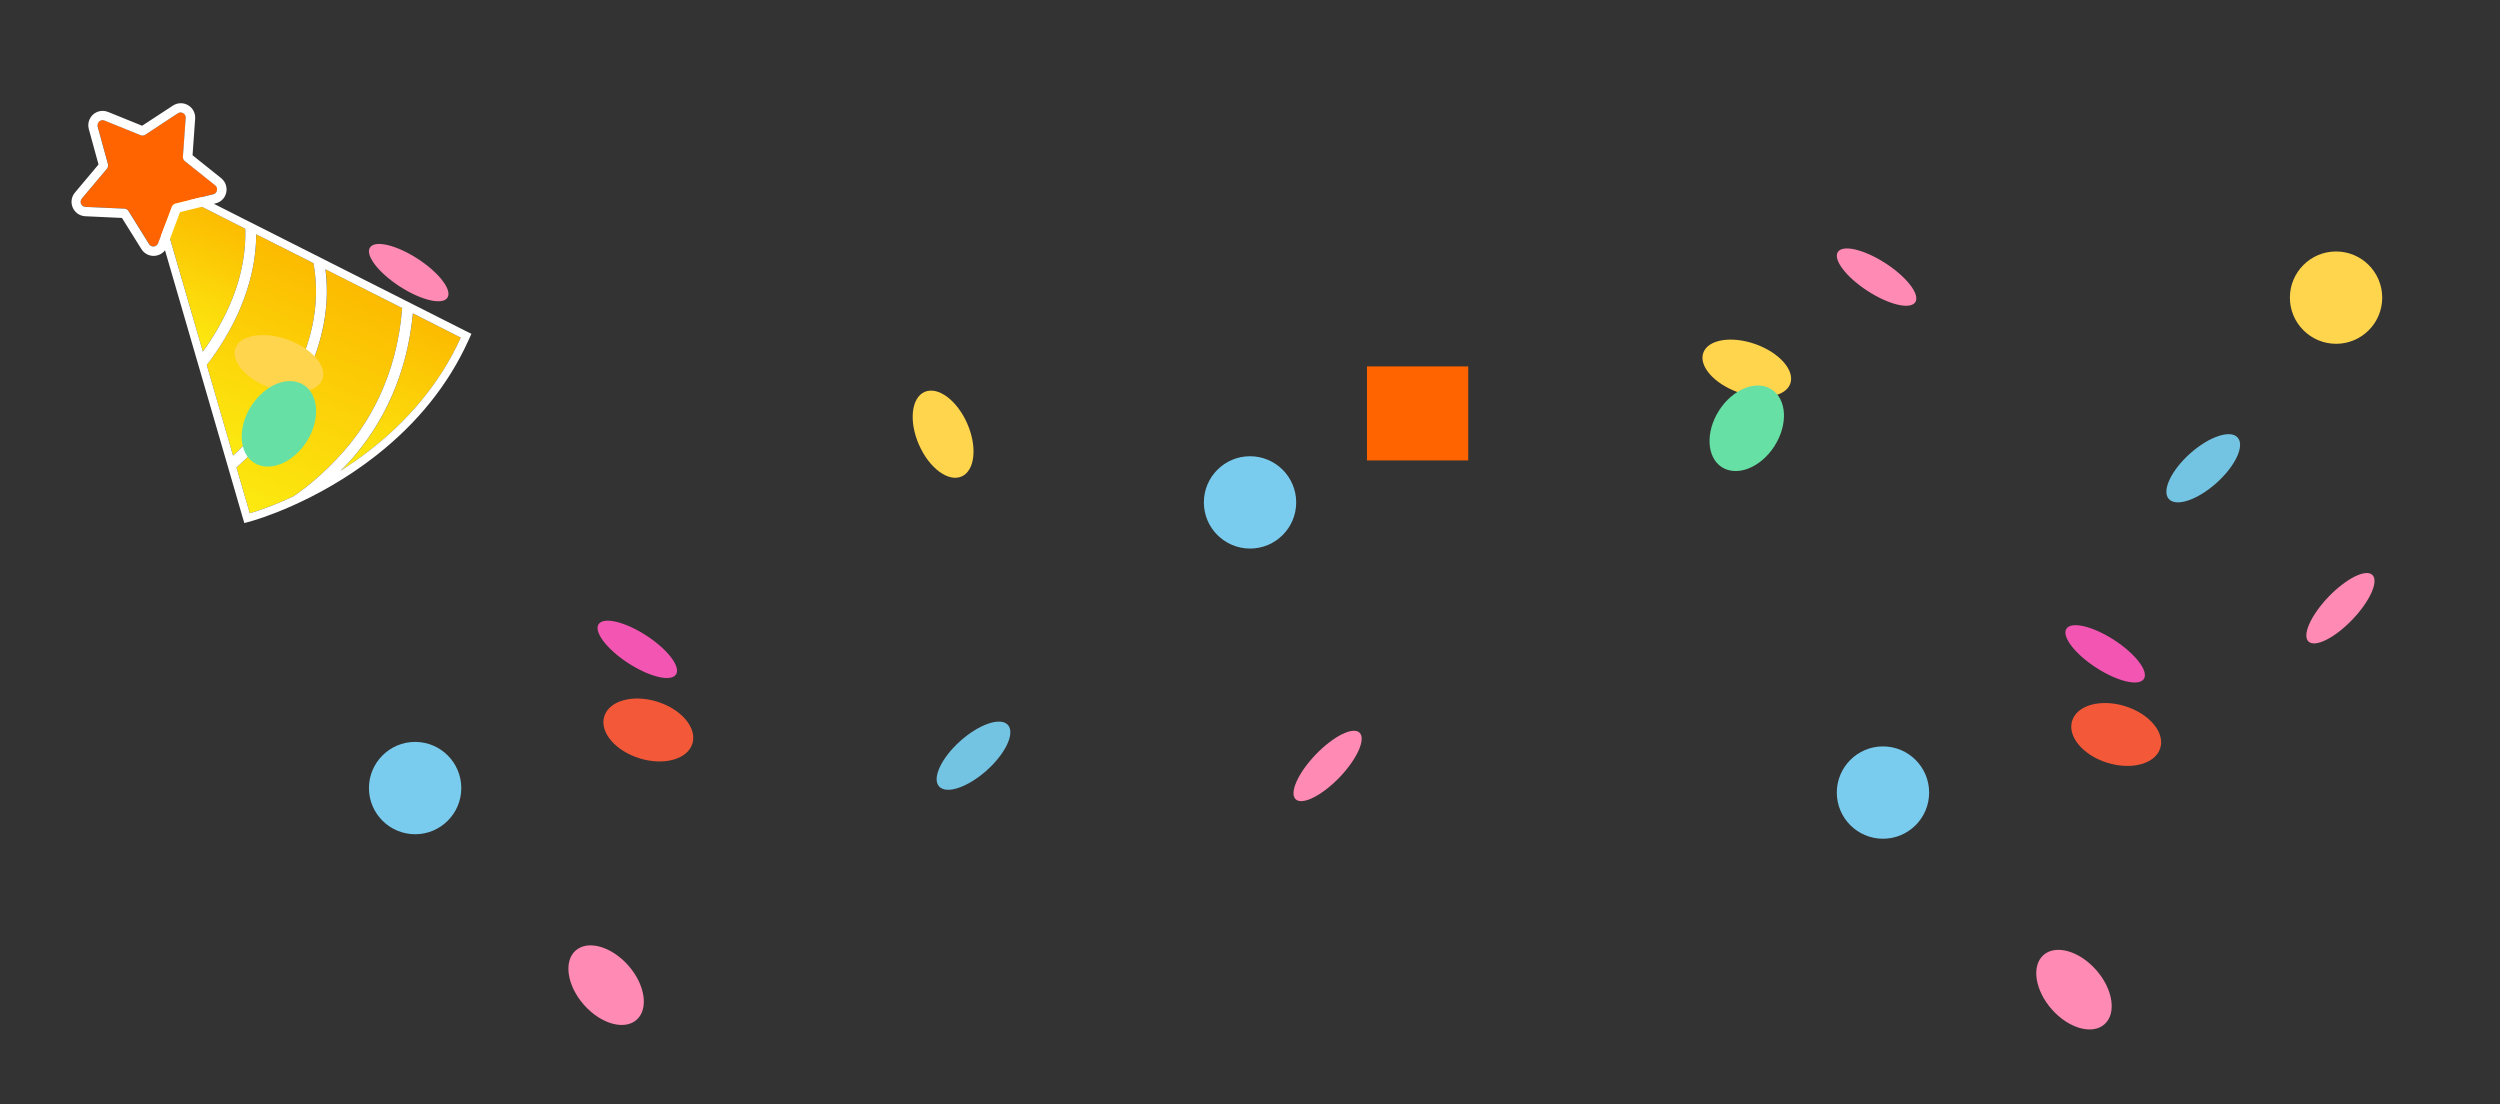 <?xml version="1.0" encoding="utf-8"?>
<!-- Generator: Adobe Illustrator 26.0.3, SVG Export Plug-In . SVG Version: 6.00 Build 0)  -->
<svg version="1.1" id="Warstwa_1" xmlns="http://www.w3.org/2000/svg" xmlns:xlink="http://www.w3.org/1999/xlink" x="0px" y="0px"
	 viewBox="0 0 411.57 181.79" style="enable-background:new 0 0 411.57 181.79;" xml:space="preserve">
<rect x="0" y="0" width="411.57" height="181.79" fill="#333333" stroke="none"/>
<style type="text/css">
	.st0{fill:#FF6400;}
	.st1{fill:url(#SVGID_1_);}
	.st2{fill:url(#SVGID_00000129167463079181706750000012063514316816073147_);}
	.st3{fill:url(#SVGID_00000160167945469162530850000018322841380088336007_);}
	.st4{fill:url(#SVGID_00000157275761040040017440000009110873240411933608_);}
	.st5{fill:#FFFFFF;}
	.st6{fill:#7ACCEF;}
	.st7{fill:#73C4E3;}
	.st8{fill:#FFD54D;}
	.st9{fill:#F35939;}
	.st10{fill:#FF8AB3;}
	.st11{fill:#F356B2;}
	.st12{fill:#66E0A4;}
	.st13{fill:none;stroke:#414042;stroke-linecap:round;stroke-linejoin:round;stroke-miterlimit:10;}
</style>
<rect x="225.04" y="60.32" class="st0" width="16.67" height="15.48"/>
<g>
	<g>
		
			<linearGradient id="SVGID_1_" gradientUnits="userSpaceOnUse" x1="-332.012" y1="-552.937" x2="-303.525" y2="-552.937" gradientTransform="matrix(0.397 -0.918 -0.918 -0.397 -315.181 -444.936)">
			<stop  offset="0" style="stop-color:#FCEA10"/>
			<stop  offset="1" style="stop-color:#FCBA00"/>
		</linearGradient>
		<path class="st1" d="M67.98,51.6l7.89,3.98c-3.62,7.97-9.14,13.95-14.73,18.34c-1.7,1.34-3.4,2.51-5.05,3.57
			c0.6-0.59,1.21-1.24,1.83-1.93c2.24-2.55,4.73-6.05,6.69-10.59C66.22,61.23,67.49,56.79,67.98,51.6z"/>
		
			<linearGradient id="SVGID_00000086661989712666957830000009685275792696578176_" gradientUnits="userSpaceOnUse" x1="-344.374" y1="-540.748" x2="-302.568" y2="-540.748" gradientTransform="matrix(0.397 -0.918 -0.918 -0.397 -315.181 -444.936)">
			<stop  offset="0" style="stop-color:#FCEA10"/>
			<stop  offset="1" style="stop-color:#FCBA00"/>
		</linearGradient>
		<path style="fill:url(#SVGID_00000086661989712666957830000009685275792696578176_);" d="M53.59,44.33l12.62,6.38
			c-0.88,11.37-5.65,19.06-9.62,23.58c-3.57,4.07-7.01,6.57-8.35,7.46c0,0,0,0-0.01,0c0,0,0,0-0.01,0
			c-0.42,0.19-0.83,0.38-1.22,0.55c-0.16,0.07-0.32,0.14-0.48,0.21c-0.16,0.07-0.31,0.13-0.46,0.2c-0.02,0.01-0.04,0.01-0.05,0.02
			c-0.3,0.13-0.59,0.25-0.88,0.36c-0.1,0.04-0.19,0.08-0.29,0.12c-0.25,0.09-0.49,0.19-0.71,0.27c-0.1,0.04-0.19,0.07-0.28,0.1
			c-0.55,0.21-1.03,0.38-1.43,0.51c-0.11,0.04-0.21,0.07-0.3,0.1c-0.07,0.02-0.13,0.04-0.19,0.06c-0.06,0.02-0.12,0.04-0.17,0.05
			c-0.16,0.05-0.29,0.1-0.4,0.12c-0.07,0.02-0.12,0.04-0.16,0.05c-0.02,0.01-0.04,0.01-0.05,0.01c-0.01,0-0.02,0-0.02,0.01
			c0,0-0.01,0-0.01,0l-2.19-7.54c1.25-1.08,5.71-5.16,9.45-11.28c1.04-1.7,1.94-3.42,2.68-5.14C53.43,55.1,54.27,49.63,53.59,44.33z
			"/>
		
			<linearGradient id="SVGID_00000032618733433943043780000006810126160987466165_" gradientUnits="userSpaceOnUse" x1="-336.766" y1="-527.531" x2="-301.811" y2="-527.531" gradientTransform="matrix(0.397 -0.918 -0.918 -0.397 -315.181 -444.936)">
			<stop  offset="0" style="stop-color:#FCEA10"/>
			<stop  offset="1" style="stop-color:#FCBA00"/>
		</linearGradient>
		<path style="fill:url(#SVGID_00000032618733433943043780000006810126160987466165_);" d="M42.19,38.57l9.42,4.76
			c1.26,6.94-0.33,14.1-4.75,21.35c-3.1,5.08-6.8,8.78-8.49,10.33l-4.33-14.91c0.99-1.29,2-2.74,2.95-4.34
			c0.95-1.58,1.77-3.16,2.46-4.76C41.25,46.86,42.16,42.69,42.19,38.57z"/>
		
			<linearGradient id="SVGID_00000087407658162642938710000013407025735881754251_" gradientUnits="userSpaceOnUse" x1="-323.031" y1="-510.868" x2="-300.689" y2="-510.868" gradientTransform="matrix(0.397 -0.918 -0.918 -0.397 -315.181 -444.936)">
			<stop  offset="0" style="stop-color:#FCEA10"/>
			<stop  offset="1" style="stop-color:#FCBA00"/>
		</linearGradient>
		<path style="fill:url(#SVGID_00000087407658162642938710000013407025735881754251_);" d="M25.31,30.04l15.07,7.62
			c0.17,5.63-1.47,11.36-4.92,17.11c-0.67,1.11-1.36,2.15-2.06,3.12L25.31,30.04z"/>
	</g>
	<path class="st5" d="M24.03,30.41l8.37,28.81l0.63,2.15l6.82,23.48l0.37,1.26l1.27-0.35c0.42-0.12,10.47-2.94,20.47-10.8
		c6.77-5.32,11.86-11.66,15.12-18.84l0.53-1.16l-1.14-0.57l-8.38-4.23l-1.78-0.9l-12.97-6.55l-2.08-1.05l-9.09-4.59l-1.87-0.94
		l-14.38-7.27l-2.74-1.38L24.03,30.41z M75.86,55.58c-3.62,7.97-9.14,13.95-14.73,18.34c-1.7,1.34-3.4,2.51-5.05,3.57
		c0.6-0.59,1.21-1.24,1.83-1.93c2.24-2.55,4.73-6.05,6.69-10.59c1.62-3.74,2.88-8.18,3.37-13.38L75.86,55.58z M66.21,50.71
		c-0.88,11.37-5.65,19.06-9.62,23.58c-3.57,4.07-7.01,6.57-8.35,7.46c0,0,0,0-0.01,0c0,0,0,0-0.01,0c-0.42,0.19-0.83,0.38-1.22,0.55
		c-0.16,0.07-0.32,0.14-0.48,0.21c-0.16,0.07-0.31,0.13-0.46,0.2c-0.02,0.01-0.04,0.01-0.05,0.02c-0.3,0.13-0.59,0.25-0.88,0.36
		c-0.1,0.04-0.19,0.08-0.29,0.12c-0.25,0.09-0.49,0.19-0.71,0.27c-0.1,0.04-0.19,0.07-0.28,0.1c-0.55,0.21-1.03,0.38-1.43,0.51
		c-0.11,0.04-0.21,0.07-0.3,0.1c-0.07,0.02-0.13,0.04-0.19,0.06c-0.06,0.02-0.12,0.04-0.17,0.05c-0.16,0.05-0.29,0.1-0.4,0.12
		c-0.07,0.02-0.12,0.04-0.16,0.05c-0.02,0.01-0.04,0.01-0.05,0.01c-0.01,0-0.02,0-0.02,0.01s-0.01,0-0.01,0l-2.19-7.54
		c1.25-1.08,5.71-5.16,9.45-11.28c1.04-1.7,1.94-3.42,2.68-5.14c2.35-5.44,3.2-10.9,2.51-16.2L66.21,50.71z M51.61,43.33
		c1.26,6.94-0.33,14.1-4.75,21.35c-3.1,5.08-6.8,8.78-8.49,10.33l-4.33-14.91c0.99-1.29,2-2.74,2.95-4.34
		c0.95-1.58,1.77-3.16,2.46-4.76c1.79-4.14,2.71-8.31,2.73-12.43L51.61,43.33z M40.38,37.66c0.17,5.63-1.47,11.36-4.92,17.11
		c-0.67,1.11-1.36,2.15-2.06,3.12l-8.1-27.85L40.38,37.66z"/>
	<path class="st0" d="M17.22,19.84l5.94,2.41c0.25,0.1,0.54,0.07,0.77-0.08l5.36-3.53c0.58-0.38,1.34,0.07,1.29,0.76l-0.46,6.4
		c-0.02,0.27,0.1,0.54,0.31,0.71l5.01,4c0.54,0.43,0.35,1.3-0.32,1.46l-6.23,1.54c-0.27,0.07-0.48,0.26-0.58,0.52l-2.26,6
		c-0.24,0.65-1.12,0.73-1.49,0.15l-3.39-5.45c-0.14-0.23-0.4-0.38-0.67-0.39l-6.41-0.29c-0.69-0.03-1.05-0.84-0.6-1.37l4.13-4.91
		c0.18-0.21,0.24-0.49,0.17-0.76l-1.7-6.19C15.91,20.17,16.58,19.58,17.22,19.84z"/>
	<path class="st5" d="M16.13,20.29c0.17-0.39,0.63-0.63,1.08-0.44l5.94,2.41c0.25,0.1,0.54,0.07,0.77-0.08l5.36-3.53
		c0.58-0.38,1.34,0.07,1.29,0.76l-0.46,6.4c-0.02,0.27,0.1,0.54,0.31,0.71l5.01,4c0.32,0.26,0.38,0.66,0.24,0.99
		c-0.1,0.22-0.29,0.41-0.56,0.47l-6.23,1.54c-0.25,0.06-0.46,0.24-0.57,0.48c-0.01,0.01-0.01,0.03-0.02,0.04l-2.26,6
		c-0.01,0.01-0.01,0.03-0.02,0.04c-0.26,0.61-1.11,0.68-1.47,0.11l-3.39-5.45c-0.14-0.23-0.4-0.38-0.67-0.39l-6.41-0.29
		c-0.6-0.03-0.95-0.65-0.73-1.16c0.03-0.07,0.07-0.14,0.13-0.21l4.13-4.91c0.05-0.06,0.1-0.13,0.13-0.21
		c0.07-0.17,0.09-0.37,0.04-0.55l-1.7-6.19C16.04,20.64,16.06,20.45,16.13,20.29 M14.73,19.68L14.73,19.68
		c-0.22,0.5-0.25,1.04-0.11,1.57l1.6,5.83l-3.89,4.63c-0.15,0.18-0.27,0.38-0.36,0.59c-0.31,0.71-0.24,1.53,0.17,2.19
		c0.41,0.66,1.12,1.07,1.9,1.11l6.04,0.28l3.2,5.13c0.47,0.75,1.3,1.18,2.19,1.11c0.88-0.07,1.65-0.61,2-1.42
		c0.02-0.04,0.03-0.07,0.04-0.11l2.13-5.66l5.87-1.45c0.72-0.18,1.31-0.67,1.6-1.35c0.42-0.98,0.14-2.13-0.69-2.79l-4.72-3.78
		l0.43-6.03c0.06-0.91-0.38-1.75-1.17-2.21c-0.78-0.46-1.74-0.43-2.5,0.07L23.4,20.7l-5.6-2.27C16.59,17.94,15.24,18.49,14.73,19.68
		L14.73,19.68z"/>
</g>
<path class="st6" d="M60.74,129.74c0-4.19,3.4-7.6,7.6-7.6c4.19,0,7.6,3.4,7.6,7.6c0,4.19-3.4,7.6-7.6,7.6
	C64.14,137.33,60.74,133.93,60.74,129.74z"/>
<path class="st7" d="M154.6,129.47c-1.2-1.34,0.37-4.69,3.5-7.49c3.13-2.79,6.64-3.97,7.83-2.63c1.2,1.34-0.37,4.69-3.5,7.49
	C159.3,129.63,155.8,130.81,154.6,129.47z"/>
<path class="st8" d="M44.51,63.85c-3.95-1.4-6.53-4.32-5.75-6.51c0.78-2.19,4.61-2.83,8.57-1.43c3.95,1.4,6.53,4.32,5.75,6.51
	C52.29,64.61,48.46,65.25,44.51,63.85z"/>
<path class="st9" d="M105.29,124.84c-4.01-1.24-6.61-4.33-5.81-6.91c0.8-2.58,4.69-3.66,8.7-2.42c4.01,1.24,6.61,4.34,5.81,6.91
	C113.19,125,109.3,126.09,105.29,124.84z"/>
<path class="st10" d="M60.91,40.75c0.81-1.26,4.33-0.43,7.85,1.85c3.52,2.28,5.72,5.15,4.9,6.41c-0.81,1.26-4.33,0.43-7.85-1.85
	C62.29,44.88,60.09,42.01,60.91,40.75z"/>
<path class="st11" d="M98.54,102.77c0.81-1.26,4.33-0.43,7.85,1.85c3.52,2.28,5.72,5.15,4.9,6.41c-0.81,1.26-4.33,0.43-7.85-1.85
	C99.92,106.9,97.73,104.03,98.54,102.77z"/>
<path class="st10" d="M213.3,131.58c-1.08-1.04,0.4-4.33,3.3-7.36c2.91-3.02,6.14-4.64,7.22-3.6c1.08,1.04-0.4,4.33-3.3,7.36
	C217.61,131,214.38,132.61,213.3,131.58z"/>
<path class="st10" d="M96.12,165.41c-2.77-3.15-3.37-7.15-1.35-8.93c2.03-1.78,5.91-0.67,8.68,2.48c2.77,3.15,3.37,7.15,1.35,8.93
	C102.78,169.67,98.89,168.56,96.12,165.41z"/>
<path class="st12" d="M41.34,66.87c2.25-3.54,6.13-5.11,8.65-3.5c2.53,1.61,2.75,5.78,0.5,9.32c-2.25,3.54-6.13,5.1-8.66,3.5
	C39.31,74.58,39.09,70.4,41.34,66.87z"/>
<path class="st13" d="M38.32,104.45"/>
<path class="st6" d="M302.39,130.48c0-4.19,3.4-7.6,7.6-7.6c4.19,0,7.6,3.4,7.6,7.6c0,4.19-3.4,7.6-7.6,7.6
	C305.79,138.07,302.39,134.67,302.39,130.48z"/>
<path class="st6" d="M198.19,82.71c0-4.19,3.4-7.6,7.6-7.6c4.19,0,7.6,3.4,7.6,7.6c0,4.19-3.4,7.6-7.6,7.6
	C201.59,90.3,198.19,86.9,198.19,82.71z"/>
<path class="st7" d="M357.05,82.15c-1.2-1.34,0.37-4.69,3.5-7.49c3.13-2.79,6.64-3.97,7.83-2.63c1.2,1.34-0.37,4.69-3.5,7.49
	C361.75,82.32,358.25,83.49,357.05,82.15z"/>
<path class="st8" d="M286.16,64.59c-3.95-1.4-6.53-4.32-5.75-6.51c0.78-2.19,4.61-2.83,8.57-1.43c3.95,1.4,6.53,4.32,5.75,6.51
	C293.94,65.35,290.11,65.99,286.16,64.59z"/>
<path class="st8" d="M376.98,49c0-4.19,3.4-7.6,7.6-7.6c4.19,0,7.6,3.4,7.6,7.6s-3.4,7.6-7.6,7.6
	C380.38,56.59,376.98,53.19,376.98,49z"/>
<path class="st9" d="M346.94,125.58c-4.01-1.24-6.61-4.33-5.81-6.91c0.8-2.58,4.69-3.66,8.7-2.42c4.01,1.24,6.61,4.34,5.81,6.91
	C354.84,125.74,350.95,126.82,346.94,125.58z"/>
<path class="st10" d="M302.56,41.49c0.81-1.26,4.33-0.43,7.85,1.85c3.52,2.28,5.72,5.15,4.9,6.41c-0.81,1.26-4.33,0.43-7.85-1.85
	C303.94,45.62,301.75,42.75,302.56,41.49z"/>
<path class="st11" d="M340.19,103.51c0.81-1.26,4.33-0.43,7.85,1.85c3.52,2.28,5.72,5.15,4.9,6.41c-0.81,1.26-4.33,0.43-7.85-1.85
	S339.38,104.77,340.19,103.51z"/>
<path class="st10" d="M380.04,105.61c-1.08-1.04,0.4-4.33,3.3-7.36c2.91-3.02,6.14-4.64,7.22-3.6c1.08,1.04-0.4,4.33-3.3,7.36
	C384.35,105.04,381.12,106.65,380.04,105.61z"/>
<path class="st10" d="M337.77,166.15c-2.77-3.15-3.37-7.15-1.35-8.93c2.03-1.78,5.91-0.67,8.68,2.48c2.77,3.15,3.37,7.15,1.35,8.93
	C344.43,170.41,340.54,169.3,337.77,166.15z"/>
<path class="st12" d="M282.99,67.6c2.25-3.54,6.13-5.11,8.65-3.5c2.53,1.61,2.75,5.78,0.5,9.32c-2.25,3.54-6.13,5.1-8.66,3.5
	C280.96,75.31,280.74,71.14,282.99,67.6z"/>
<path class="st8" d="M152.22,64.52c2.2-0.96,5.34,1.38,7.02,5.22c1.68,3.84,1.26,7.74-0.93,8.7c-2.2,0.96-5.34-1.38-7.02-5.22
	C149.6,69.38,150.02,65.48,152.22,64.52z"/>
</svg>
